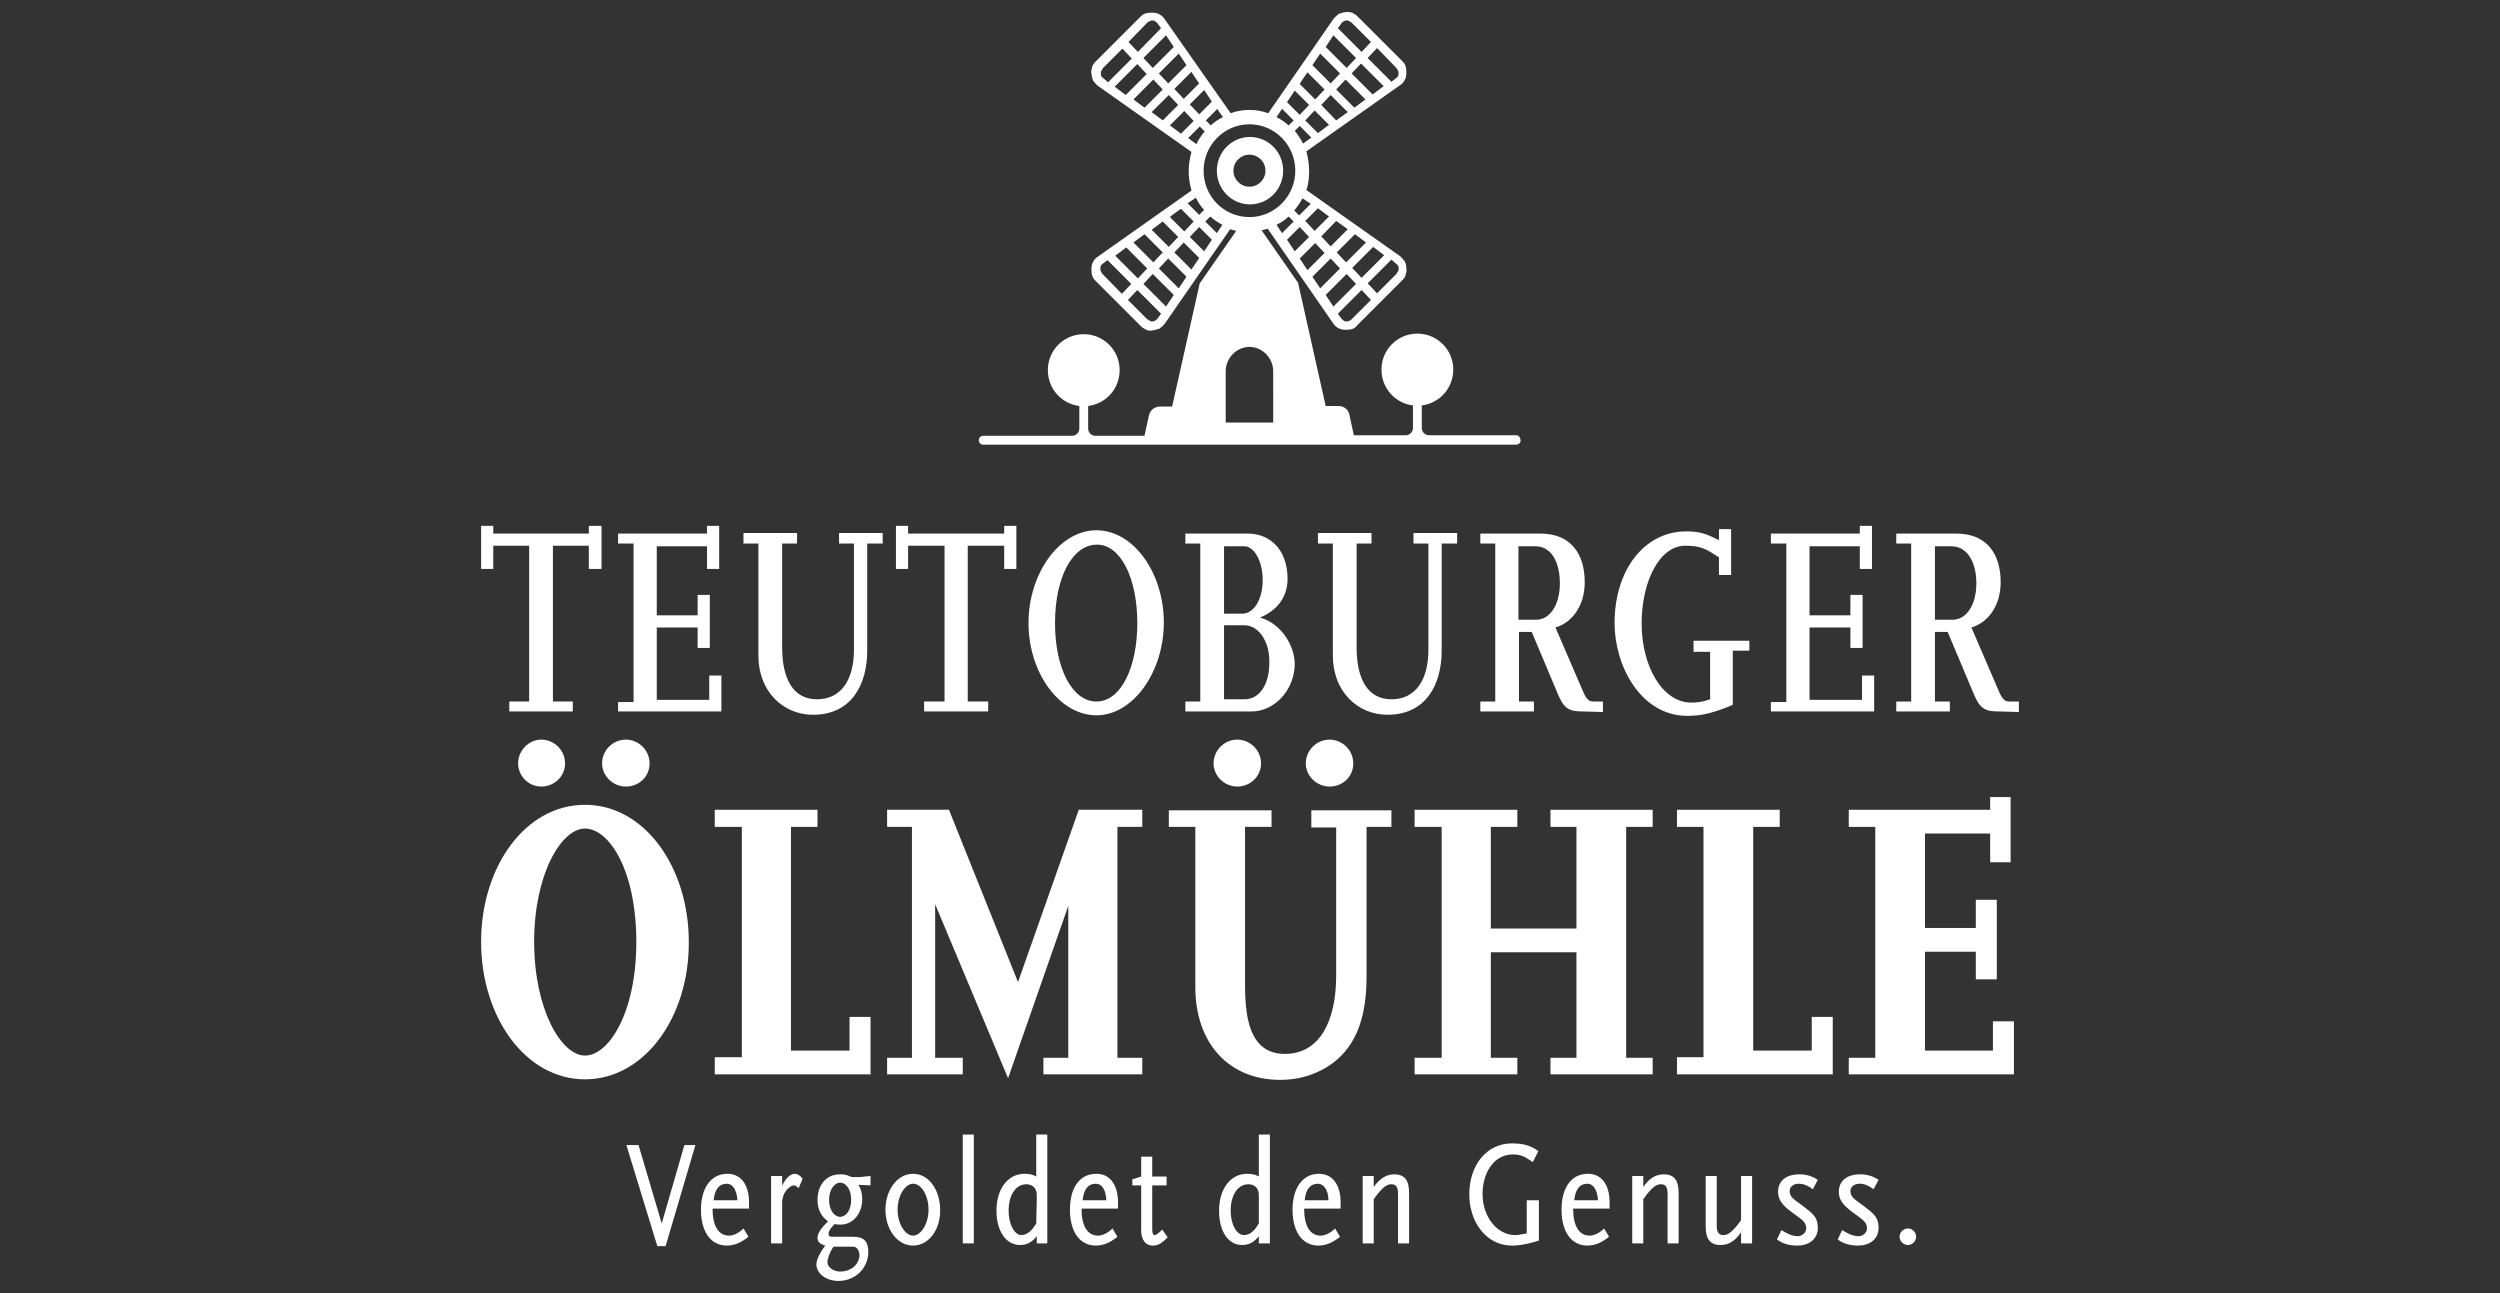 <?xml version="1.0" encoding="utf-8"?>
<!-- Generator: Adobe Illustrator 27.9.0, SVG Export Plug-In . SVG Version: 6.00 Build 0)  -->
<svg version="1.1" id="a" xmlns="http://www.w3.org/2000/svg" xmlns:xlink="http://www.w3.org/1999/xlink" x="0px" y="0px"
	 viewBox="0 0 452.6 234.1" style="enable-background:new 0 0 452.6 234.1;" xml:space="preserve">
<rect x="0" y="0" width="452.6" height="234.1" fill="#333333" stroke="none"/>
<style type="text/css">
	.st0{fill:#FFFFFF;}
</style>
<g>
	<polygon class="st0" points="106.6,95.2 106.6,96.6 89.3,96.6 89.3,95.2 87.1,95.2 87.1,103 89.3,103 89.3,98.8 95.8,98.8 
		95.8,127 92.2,127 92.2,128.8 103.7,128.8 103.7,127 100.1,127 100.1,98.8 106.6,98.8 106.6,103 108.9,103 108.9,95.2 	"/>
	<polygon class="st0" points="111.9,128.8 111.9,127.1 114.7,127.1 114.7,98.4 111.9,98.4 111.9,96.6 128,96.6 128,95.2 130.2,95.2 
		130.2,103 128,103 128,98.9 118.9,98.9 118.9,111.4 126.3,111.4 126.3,107.7 128.5,107.7 128.5,117.3 126.3,117.3 126.3,113.6 
		118.9,113.6 118.9,126.7 128.4,126.7 128.4,122.3 130.6,122.3 130.6,128.8 	"/>
	<path class="st0" d="M157,98.4v19.4c0,6.2-2.9,11.6-9.8,11.6c-5.5,0-9.9-4.3-9.9-10.7V98.4h-2.7v-1.9h9.7v1.9h-2.7v18.8
		c0,5.7,2,9.4,6.3,9.4s6.7-3.4,6.7-9V98.4h-2.7v-1.9h7.9v1.9H157L157,98.4z"/>
	<polygon class="st0" points="181.8,103 181.8,98.8 175.2,98.8 175.2,127 178.9,127 178.9,128.8 167.3,128.8 167.3,127 171,127 
		171,98.8 164.4,98.8 164.4,103 162.2,103 162.2,95.2 164.4,95.2 164.4,96.6 181.8,96.6 181.8,95.2 184,95.2 184,103 	"/>
	<path class="st0" d="M198.5,129.5c-6.7,0-12.3-7.7-12.3-16.7S191.8,96,198.5,96s12.2,7.7,12.2,16.7S205.1,129.5,198.5,129.5
		 M198.6,98.6c-4.5,0-7.6,6-7.6,14.2s3.1,14.2,7.5,14.2c4.4,0,7.4-6.1,7.4-14.2S202.9,98.6,198.6,98.6"/>
	<path class="st0" d="M226.6,128.8h-12V127h2.7V98.4h-2.7v-1.8h11.3c4.2,0,7.2,3.1,7.2,8.2c0,3.2-1.8,5.7-5,7
		c3.9,1.1,6.3,5.1,6.3,8.5C234.3,125.1,230.6,128.8,226.6,128.8 M225.3,98.9h-3.7v12.2h3.3c2.1,0,3.7-2.6,3.7-6.1
		C228.6,101.7,227.1,98.9,225.3,98.9 M225.3,113.2h-3.7v13.4h3.7c2.8,0,4.5-2.8,4.5-6.6C229.9,116.2,227.9,113.2,225.3,113.2"/>
	<path class="st0" d="M261,98.4v19.4c0,6.2-2.9,11.6-9.8,11.6c-5.5,0-9.9-4.3-9.9-10.7V98.4h-2.7v-1.9h9.7v1.9h-2.7v18.8
		c0,5.7,2,9.4,6.3,9.4s6.7-3.4,6.7-9V98.4h-2.7v-1.9h7.9v1.9H261L261,98.4z"/>
	<path class="st0" d="M286.6,128.8c-2.4,0-3.4-0.4-4.5-3l-4.8-11.4h-2.3V127h2.7v1.8h-9.7V127h2.7V98.4h-2.7v-1.8h10.9
		c5.5,0,8,3.7,8,8.8c0,4.5-2.5,7.4-5.3,8.2l5,11.6c0.8,1.9,1.4,1.8,2.1,1.8h1.5v1.9L286.6,128.8L286.6,128.8z M278,98.9h-3.1v13.3
		h3.2c2.5,0,4.3-2.7,4.3-6.6S280.8,98.9,278,98.9"/>
	<path class="st0" d="M313.7,117.8v9.8c-3.5,1.5-5.7,2-8.2,2c-8.5,0-13.2-9.1-13.2-16.8c0-9.5,5.3-16.6,13-16.6
		c2.7,0,3.9,0.6,5.9,1.6v-2h2.2v8.3h-2.2v-3.2c-2.3-1.5-3.2-2.1-6.1-2.1c-4.7,0-7.9,6.5-7.9,14.1c0,7.6,3.7,14.3,9,14.3
		c1,0,2-0.1,3.4-0.6v-8.6h-3V116h10.1v1.8H313.7L313.7,117.8z"/>
	<polygon class="st0" points="320.6,128.8 320.6,127.1 323.4,127.1 323.4,98.4 320.6,98.4 320.6,96.6 336.7,96.6 336.7,95.2 
		338.9,95.2 338.9,103 336.7,103 336.7,98.9 327.6,98.9 327.6,111.4 335,111.4 335,107.7 337.2,107.7 337.2,117.3 335,117.3 
		335,113.6 327.6,113.6 327.6,126.7 337.1,126.7 337.1,122.3 339.3,122.3 339.3,128.8 	"/>
	<path class="st0" d="M361.9,128.8c-2.4,0-3.4-0.4-4.5-3l-4.8-11.4h-2.3V127h2.7v1.8h-9.7V127h2.7V98.4h-2.7v-1.8h10.9
		c5.5,0,8,3.7,8,8.8c0,4.5-2.5,7.4-5.3,8.2l5,11.6c0.8,1.9,1.4,1.8,2.1,1.8h1.5v1.9L361.9,128.8L361.9,128.8z M353.3,98.9h-3v13.3
		h3.2c2.5,0,4.3-2.7,4.3-6.6S356.1,98.9,353.3,98.9"/>
	<path class="st0" d="M105.9,195.4c-10.8,0-18.8-11.3-18.8-24.9c0-13.6,8-24.8,18.8-24.8s18.8,11.3,18.8,24.8
		C124.8,184.1,116.7,195.4,105.9,195.4 M98,142.4c-2.3,0-4.2-1.9-4.2-4.2c0-2.3,1.9-4.3,4.2-4.3c2.3,0,4.3,1.9,4.3,4.3
		S100.3,142.4,98,142.4 M105.9,150c-4.3,0-9.2,8.3-9.2,20.5s4.9,20.6,9.2,20.6c4.3,0,9.3-7.7,9.3-20.6
		C115.2,157.6,110.3,150,105.9,150 M113.3,142.4c-2.3,0-4.3-1.9-4.3-4.2c0-2.3,1.9-4.3,4.3-4.3c2.3,0,4.3,1.9,4.3,4.3
		S115.7,142.4,113.3,142.4"/>
	<polygon class="st0" points="129.4,194.5 129.4,191.4 134.3,191.4 134.3,149.7 129.4,149.7 129.4,146.6 148,146.6 148,149.7 
		143.2,149.7 143.2,190.2 153.8,190.2 153.8,184.1 157.6,184.1 157.6,194.5 	"/>
	<polygon class="st0" points="188.9,194.5 188.9,191.5 193.4,191.5 193.4,164 182.5,195.2 169.3,163.7 169.3,191.5 174.3,191.5 
		174.3,194.5 160.6,194.5 160.6,191.5 165.1,191.5 165.1,149.7 160.6,149.7 160.6,146.6 171.8,146.6 184.3,177.8 195.3,146.6 
		206.8,146.6 206.8,149.7 202.3,149.7 202.3,191.5 206.8,191.5 206.8,194.5 	"/>
	<path class="st0" d="M247.4,149.7v27.1c0,8-2.2,13.3-7.2,16.4c-2.5,1.5-5.3,2.3-8.4,2.3c-9.4,0-15.4-6.7-15.4-16.8v-29h-4.8v-3
		h18.6v3h-4.8v26.9c0,5-0.3,14.2,7.2,14.2c6.3,0,9.3-5.9,9.3-14.2v-26.8h-4.5v-3.1h14.5v3H247.4L247.4,149.7z M224,142.4
		c-2.3,0-4.3-1.9-4.3-4.2c0-2.3,1.9-4.3,4.3-4.3c2.3,0,4.3,1.9,4.3,4.3S226.3,142.4,224,142.4 M240.7,142.4c-2.3,0-4.3-1.9-4.3-4.2
		c0-2.3,1.9-4.3,4.3-4.3c2.3,0,4.3,1.9,4.3,4.3S243.1,142.4,240.7,142.4"/>
	<polygon class="st0" points="280.7,194.5 280.7,191.5 285.4,191.5 285.4,172.4 269.9,172.4 269.9,191.5 274.7,191.5 274.7,194.5 
		256.1,194.5 256.1,191.5 261,191.5 261,149.7 256.1,149.7 256.1,146.6 274.7,146.6 274.7,149.7 269.9,149.7 269.9,168.1 
		285.4,168.1 285.4,149.7 280.7,149.7 280.7,146.6 299.2,146.6 299.2,149.7 294.4,149.7 294.4,191.5 299.2,191.5 299.2,194.5 	"/>
	<polygon class="st0" points="303.6,194.5 303.6,191.4 308.4,191.4 308.4,149.7 303.6,149.7 303.6,146.6 322.2,146.6 322.2,149.7 
		317.4,149.7 317.4,190.2 328,190.2 328,184.1 331.8,184.1 331.8,194.5 	"/>
	<polygon class="st0" points="334.7,194.5 334.7,191.5 339.5,191.5 339.5,149.7 334.7,149.7 334.7,146.6 360.3,146.6 360.3,144.3 
		364,144.3 364,156.1 360.3,156.1 360.3,150.9 348.5,150.9 348.5,168 357.7,168 357.7,162.9 361.5,162.9 361.5,177.3 357.7,177.3 
		357.7,172.3 348.5,172.3 348.5,190.2 360.8,190.2 360.8,184.9 364.6,184.9 364.6,194.5 	"/>
	<polygon class="st0" points="120.5,225.6 119,225.6 113.4,207.3 115.6,207.3 119.8,221.5 123.9,207.3 125.9,207.3 	"/>
	<path class="st0" d="M129,218.8c0,3.2,1.1,4.9,3,4.9c0.6,0,1.6-0.3,2.6-1.3l0.9,1.5c-1.1,0.9-2.4,1.6-3.9,1.6c-3,0-4.7-2.6-4.7-6.5
		s1.8-6.5,4.8-6.5c2.5,0,3.9,2.1,3.9,5.1v1.2L129,218.8L129,218.8z M131.6,214.3c-1.4,0-2.2,1-2.4,3h4.3
		C133.4,215.4,132.6,214.3,131.6,214.3"/>
	<path class="st0" d="M144.6,215.1c0,0-0.5-0.5-0.9-0.5c-0.5,0-2.1,1-2.1,3.2v7.3h-2v-12.2h2v1.8c0.5-1.2,1.4-2.2,2.3-2.2
		c0.4,0,1,0.3,1.4,0.9L144.6,215.1L144.6,215.1z"/>
	<path class="st0" d="M155.4,214.5c0.5,0.8,0.7,1.6,0.7,2.6c0,2.5-1.6,4.6-3.9,4.6c-0.3,0-0.7,0-1.1-0.1c-0.9,0.9-1.1,1.4-1.1,1.7
		c0,0.4,0.1,0.6,0.6,0.6h3.8c2.1,0,2.8,0.9,2.8,2.8c0,2.8-2.3,5.2-5.4,5.2c-2.3,0-4-1.4-4-3c0-1.1,1-2.6,1.6-3.4
		c-1-0.3-1.4-0.7-1.4-1.4c0-0.8,0.6-1.7,1.9-3c-1.2-0.8-1.9-2.2-1.9-3.8c0-2.7,1.5-4.7,4.1-4.7c0.9,0,1.2,0.1,2.1,0.5h1.4l2-0.2v1.7
		L155.4,214.5L155.4,214.5z M154.5,225.7h-3.6c-0.7,1-1.1,2.2-1.1,2.8c0,1,1.2,1.7,2.3,1.7c1.9,0,3.5-1.2,3.5-3.1
		C155.5,226.2,155,225.7,154.5,225.7 M152.1,214.1c-0.9,0-2,1.1-2,3.1c0,2.1,1.1,3.1,2,3.1s2-1,2-3.1
		C154.1,215.1,153,214.1,152.1,214.1"/>
	<path class="st0" d="M165.3,225.5c-2.9,0-5-3-5-6.5s2.1-6.5,5-6.5c2.9,0,4.9,3,4.9,6.5C170.3,222.5,168.2,225.5,165.3,225.5
		 M165.3,214.3c-1.4,0-2.8,2.1-2.8,4.7s1.4,4.7,2.8,4.7s2.8-2.1,2.8-4.7S166.8,214.3,165.3,214.3"/>
	<rect x="174.3" y="205.4" class="st0" width="2" height="19.7"/>
	<path class="st0" d="M187.7,225.1v-1.3c-0.8,1-1.7,1.6-3,1.6c-2.7,0-4.3-2.7-4.3-6.2c0-3.9,2-6.7,5.1-6.7c1,0,1.6,0.2,2.1,0.5v-7.6
		h2v19.7L187.7,225.1L187.7,225.1z M187.7,217c0-1,0-1.2-0.2-1.6c-0.3-0.7-1-1-1.7-1c-1.8,0-3.2,1.8-3.2,4.8c0,2.5,1.1,4.4,2.3,4.4
		c1.2,0,2.1-1.1,2.7-2.1L187.7,217L187.7,217z"/>
	<path class="st0" d="M195.8,218.8c0,3.2,1.1,4.9,3,4.9c0.6,0,1.6-0.3,2.6-1.3l0.9,1.5c-1.1,0.9-2.4,1.6-3.9,1.6
		c-3,0-4.7-2.6-4.7-6.5s1.7-6.5,4.8-6.5c2.5,0,3.9,2.1,3.9,5.1v1.2L195.8,218.8L195.8,218.8z M198.4,214.3c-1.4,0-2.2,1-2.4,3h4.3
		C200.2,215.4,199.5,214.3,198.4,214.3"/>
	<path class="st0" d="M208.7,225.5c-1.4,0-2.1-1.2-2.1-2.7v-8.2H205v-1.1l1.6-0.5v-3.6h2v3.6h2.6v1.6h-2.6v7.6c0,0.5,0,1.4,0.4,1.4
		s0.9-0.5,1.4-1l1,1.4C210.3,225.1,209.7,225.5,208.7,225.5"/>
	<path class="st0" d="M227.9,225.1v-1.3c-0.8,1-1.7,1.6-3,1.6c-2.7,0-4.2-2.7-4.2-6.2c0-3.9,2-6.7,5.1-6.7c1,0,1.6,0.2,2.1,0.5v-7.6
		h2v19.7L227.9,225.1L227.9,225.1z M227.9,217c0-1,0-1.2-0.2-1.6c-0.3-0.7-1-1-1.7-1c-1.8,0-3.2,1.8-3.2,4.8c0,2.5,1.1,4.4,2.4,4.4
		s2.1-1.1,2.7-2.1V217L227.9,217z"/>
	<path class="st0" d="M236.1,218.8c0,3.2,1.1,4.9,3,4.9c0.6,0,1.6-0.3,2.6-1.3l0.9,1.5c-1.1,0.9-2.4,1.6-3.9,1.6
		c-3,0-4.7-2.6-4.7-6.5s1.8-6.5,4.8-6.5c2.5,0,3.9,2.1,3.9,5.1v1.2L236.1,218.8L236.1,218.8z M238.6,214.3c-1.4,0-2.2,1-2.4,3h4.3
		C240.5,215.4,239.6,214.3,238.6,214.3"/>
	<path class="st0" d="M253.1,225.1v-8.7c0-0.9,0-2-1.2-2c-0.7,0-1.5,0.3-3.2,2.7v8h-2v-12.2h2v2c0.9-1.3,2.1-2.3,3.7-2.3
		c2,0,2.7,1.2,2.7,3.4v9.1L253.1,225.1L253.1,225.1z"/>
	<path class="st0" d="M273.7,225.5c-4.5,0-7.7-4.1-7.7-9.3s3.1-9.2,7.7-9.2c1.9,0,3.3,0.3,4.8,1.4l-1,2c-1.3-0.9-2-1.4-3.6-1.4
		c-3.7,0-5.5,3.7-5.5,7.1c0,4.3,2.7,7.5,5.9,7.5c0.5,0,1-0.1,2.1-0.3v-6h2.2v7.3C277,225.1,275.3,225.5,273.7,225.5"/>
	<path class="st0" d="M284.8,218.8c0,3.2,1.1,4.9,3,4.9c0.6,0,1.6-0.3,2.6-1.3l0.9,1.5c-1.1,0.9-2.4,1.6-3.9,1.6
		c-3,0-4.7-2.6-4.7-6.5s1.7-6.5,4.8-6.5c2.5,0,3.9,2.1,3.9,5.1v1.2L284.8,218.8L284.8,218.8z M287.4,214.3c-1.4,0-2.2,1-2.4,3h4.3
		C289.2,215.4,288.4,214.3,287.4,214.3"/>
	<path class="st0" d="M301.9,225.1v-8.7c0-0.9,0-2-1.2-2c-0.7,0-1.5,0.3-3.2,2.7v8h-2v-12.2h2v2c0.9-1.3,2-2.3,3.7-2.3
		c2,0,2.7,1.2,2.7,3.4v9.1L301.9,225.1L301.9,225.1z"/>
	<path class="st0" d="M315.2,225.1v-2c-0.9,1.3-2,2.3-3.7,2.3c-2,0-2.7-1.2-2.7-3.4v-9.1h2v8.7c0,0.9,0,2,1.2,2
		c0.7,0,1.5-0.3,3.2-2.7v-8h2v12.2H315.2L315.2,225.1z"/>
	<path class="st0" d="M325.4,225.5c-1.4,0-2.6-0.3-3.7-1.1l0.8-1.7c1,0.6,1.9,1.1,3,1.1c0.7,0,1.5-0.6,1.5-1.4c0-1.3-1-1.7-2.7-3
		c-1.6-1.2-2.4-2.2-2.4-3.6c0-1.9,1.3-3.2,3.9-3.2c1.3,0,2.4,0.4,3.3,1l-0.9,1.7c-0.8-0.6-1.6-1-2.6-1c-0.8,0-1.6,0.5-1.6,1.3
		c0,1.2,0.9,1.6,2.5,2.8c1.8,1.4,2.6,2,2.6,3.9C329.1,224.4,327.4,225.5,325.4,225.5"/>
	<path class="st0" d="M336.4,225.5c-1.4,0-2.6-0.3-3.7-1.1l0.8-1.7c1,0.6,1.9,1.1,3,1.1c0.7,0,1.5-0.6,1.5-1.4c0-1.3-1-1.7-2.7-3
		c-1.6-1.2-2.4-2.2-2.4-3.6c0-1.9,1.3-3.2,3.9-3.2c1.3,0,2.4,0.4,3.3,1l-0.9,1.7c-0.8-0.6-1.6-1-2.6-1c-0.8,0-1.6,0.5-1.6,1.3
		c0,1.2,0.9,1.6,2.5,2.8c1.8,1.4,2.6,2,2.6,3.9C340.1,224.4,338.4,225.5,336.4,225.5"/>
	<path class="st0" d="M345.4,225.4c-0.8,0-1.5-0.7-1.5-1.5s0.7-1.5,1.5-1.5s1.5,0.7,1.5,1.5S346.2,225.4,345.4,225.4"/>
	<path class="st0" d="M230.6,76.5h-8.7v-9.3c0-2.4,2-4.4,4.3-4.4s4.3,2,4.3,4.4V76.5z M217.9,30.9c0-4.6,3.7-8.4,8.3-8.4
		s8.3,3.8,8.3,8.4s-3.7,8.4-8.3,8.4S217.9,35.6,217.9,30.9 M220.3,42.2l-2.1-2.1l0.9-0.9c0.7,0.6,1.4,1.1,2.2,1.5L220.3,42.2z
		 M218,45.5l-2.6-2.6l1.7-1.8l2.3,2.3L218,45.5L218,45.5z M215.7,48.8l-3.1-3.1l1.7-1.8l2.8,2.8L215.7,48.8L215.7,48.8z M213.4,52.2
		l-3.6-3.6l1.7-1.8l3.3,3.3L213.4,52.2z M211.1,55.5l-4.1-4.1l1.7-1.8l3.8,3.8L211.1,55.5L211.1,55.5z M209.6,57.6
		c-0.1,0.2-0.3,0.3-0.4,0.4c-0.1,0.1-0.3,0.1-0.5,0.2c-0.2,0-0.4,0-0.5-0.1c-0.1-0.1-0.3-0.2-0.5-0.3l-3.5-3.5l1.7-1.8l4.3,4.3
		L209.6,57.6L209.6,57.6z M199.6,49.6c-0.1-0.1-0.2-0.3-0.3-0.5s-0.1-0.3-0.1-0.5c0-0.2,0.1-0.4,0.1-0.5c0.1-0.1,0.2-0.3,0.4-0.4
		l0.8-0.6l4.3,4.3l-1.7,1.8L199.6,49.6L199.6,49.6z M203.9,44.8l3.8,3.8l-1.7,1.8l-4.1-4.1L203.9,44.8L203.9,44.8z M207.2,42.4
		l3.3,3.3l-1.7,1.8l-3.6-3.6L207.2,42.4z M210.5,40.1l2.8,2.8l-1.7,1.8l-3.1-3.1L210.5,40.1L210.5,40.1z M213.8,37.8l2.3,2.3
		l-1.7,1.8l-2.6-2.6C211.8,39.2,213.8,37.8,213.8,37.8z M216.5,35.8c0.4,0.8,0.9,1.6,1.5,2.2l-0.9,0.9l-2.1-2.1L216.5,35.8
		L216.5,35.8z M215.1,25l2.1-2.1l0.9,0.9c-0.6,0.7-1.1,1.4-1.5,2.3L215.1,25L215.1,25z M211.8,22.7l2.6-2.6l1.7,1.8l-2.3,2.3
		L211.8,22.7L211.8,22.7z M208.5,20.3l3.1-3.1l1.7,1.8l-2.8,2.8L208.5,20.3z M205.2,18l3.6-3.6l1.7,1.8l-3.3,3.3L205.2,18L205.2,18z
		 M201.8,15.7l4.1-4.1l1.7,1.8l-3.8,3.8L201.8,15.7L201.8,15.7z M199.8,14.2c-0.2-0.1-0.3-0.3-0.4-0.4c-0.1-0.1-0.1-0.3-0.1-0.5
		c0-0.2,0-0.4,0.1-0.5c0.1-0.2,0.2-0.3,0.3-0.5l3.5-3.5l1.7,1.8l-4.3,4.3L199.8,14.2L199.8,14.2z M207.7,4.1
		c0.1-0.1,0.3-0.2,0.5-0.3c0.2-0.1,0.3-0.1,0.5-0.1c0.2,0,0.4,0.1,0.5,0.2c0.1,0.1,0.3,0.2,0.4,0.4l0.6,0.8L206,9.4l-1.7-1.8
		L207.7,4.1L207.7,4.1z M211.1,6.4l1.4,2.1l-3.8,3.8l-1.7-1.8C207,10.5,211.1,6.4,211.1,6.4z M214.8,11.8l-3.3,3.3l-1.7-1.8l3.6-3.6
		L214.8,11.8z M217.1,15.1l-2.8,2.8l-1.7-1.8l3.1-3.1C215.7,13.1,217.1,15.1,217.1,15.1z M219.4,18.4l-2.3,2.3l-1.7-1.8l2.6-2.6
		L219.4,18.4L219.4,18.4z M221.4,21.2c-0.8,0.4-1.6,0.9-2.2,1.5l-0.9-0.9l2.1-2.1C220.3,19.7,221.4,21.2,221.4,21.2z M232.1,19.7
		l2.1,2.1l-0.9,0.9c-0.7-0.6-1.4-1.1-2.2-1.5L232.1,19.7z M234.4,16.4L237,19l-1.7,1.8l-2.3-2.3L234.4,16.4L234.4,16.4z M236.7,13.1
		l3.1,3.1l-1.7,1.8l-2.8-2.8C235.3,15.1,236.7,13.1,236.7,13.1z M239,9.7l3.6,3.6l-1.7,1.8l-3.3-3.3L239,9.7L239,9.7z M241.4,6.4
		l4.1,4.1l-1.7,1.8l-3.8-3.8L241.4,6.4L241.4,6.4z M242.8,4.3c0.1-0.2,0.2-0.3,0.4-0.4c0.1-0.1,0.3-0.1,0.5-0.2c0.2,0,0.4,0,0.5,0.1
		c0.2,0.1,0.3,0.2,0.5,0.3l3.5,3.5l-1.7,1.8l-4.3-4.3L242.8,4.3L242.8,4.3z M252.8,12.3c0.1,0.1,0.2,0.3,0.3,0.5
		c0.1,0.2,0.1,0.3,0.1,0.5c0,0.2-0.1,0.4-0.1,0.5c-0.1,0.1-0.2,0.3-0.4,0.4l-0.8,0.6l-4.3-4.3l1.7-1.8
		C249.3,8.7,252.8,12.3,252.8,12.3z M248.5,17.1l-3.8-3.8l1.7-1.8l4.1,4.1L248.5,17.1z M245.2,19.5l-3.3-3.3l0,0l1.7-1.8l3.6,3.6
		L245.2,19.5L245.2,19.5z M241.9,21.8l-2.7-2.8l1.7-1.8l3.1,3.1L241.9,21.8z M238.6,24.1l-2.3-2.3l1.7-1.8l2.6,2.6L238.6,24.1
		L238.6,24.1z M235.9,26c-0.4-0.8-0.9-1.6-1.5-2.3l0.9-0.9l2.1,2.1L235.9,26L235.9,26z M237.3,36.9l-2.1,2.1l-0.9-0.9
		c0.6-0.7,1.1-1.4,1.5-2.2L237.3,36.9L237.3,36.9z M240.6,39.2l-2.6,2.6l-1.7-1.8l2.3-2.3L240.6,39.2L240.6,39.2z M244,41.5
		l-3.1,3.1l-1.7-1.8l2.7-2.8L244,41.5L244,41.5z M247.3,43.9l-3.6,3.6l-1.7-1.8l3.3-3.3L247.3,43.9z M250.6,46.2l-4.1,4.1l-1.7-1.8
		l3.8-3.8L250.6,46.2z M252.7,47.7c0.2,0.1,0.3,0.3,0.4,0.4c0.1,0.1,0.1,0.3,0.1,0.5c0,0.2,0,0.4-0.1,0.5c-0.1,0.2-0.2,0.3-0.3,0.5
		l-3.5,3.5l-1.7-1.8l4.3-4.3L252.7,47.7L252.7,47.7z M244.7,57.8c-0.1,0.1-0.3,0.3-0.5,0.3c-0.2,0.1-0.3,0.1-0.5,0.1
		s-0.4-0.1-0.5-0.2c-0.1-0.1-0.3-0.2-0.4-0.4l-0.6-0.8l4.3-4.3l1.7,1.8L244.7,57.8L244.7,57.8z M241.4,55.5l-1.4-2.1l3.8-3.8
		l1.7,1.8L241.4,55.5L241.4,55.5z M237.6,50.1l3.3-3.3l1.7,1.8l-3.6,3.6L237.6,50.1L237.6,50.1z M235.3,46.8l2.8-2.8l1.7,1.8
		l-3.1,3.1L235.3,46.8L235.3,46.8z M233,43.4l2.3-2.3l1.7,1.8l-2.6,2.6L233,43.4L233,43.4z M231.1,40.7c0.8-0.4,1.6-0.9,2.2-1.5
		l0.9,0.9l-2.1,2.1L231.1,40.7z M274.5,78.8h-15.8c-0.7,0-1.3-0.6-1.3-1.3v-4.1c3.2-0.4,5.7-3.1,5.7-6.5c0-3.6-2.9-6.5-6.5-6.5
		s-6.5,2.9-6.5,6.5c0,3.4,2.5,6.1,5.7,6.5v4.1c0,0.7-0.6,1.3-1.3,1.3h-9.4l-0.8-3.7c-0.2-1-1-1.6-2-1.6h-2.3l-5-22.3l-6.6-9.5
		c0.4-0.1,0.7-0.2,1.1-0.3l11.9,17.2c0.2,0.3,0.5,0.6,0.9,0.8s0.7,0.3,1.2,0.3c0.4,0,0.8,0,1.2-0.1c0.4-0.1,0.7-0.3,1-0.7l4.1-4.1
		l4.1-4.1c0.3-0.3,0.5-0.6,0.6-1c0.1-0.4,0.2-0.8,0.1-1.2c0-0.4-0.1-0.8-0.3-1.2c-0.2-0.3-0.5-0.6-0.8-0.9l-17-12
		c0.4-1.1,0.5-2.3,0.5-3.5s-0.2-2.4-0.5-3.5l17-12c0.3-0.2,0.6-0.5,0.8-0.9c0.2-0.3,0.3-0.8,0.3-1.2c0-0.4,0-0.8-0.1-1.2
		c-0.1-0.4-0.3-0.7-0.6-1l-4.1-4.1L245.8,3c-0.3-0.3-0.6-0.5-1-0.7c-0.4-0.1-0.8-0.2-1.2-0.1c-0.4,0-0.8,0.2-1.2,0.3
		c-0.3,0.2-0.6,0.5-0.9,0.8l-11.9,17.2c-1.1-0.4-2.2-0.6-3.4-0.6c-1.2,0-2.4,0.2-3.4,0.6L210.8,3.4c-0.2-0.3-0.5-0.6-0.9-0.8
		c-0.3-0.2-0.7-0.3-1.2-0.3c-0.4,0-0.8,0-1.2,0.1c-0.4,0.1-0.7,0.3-1,0.6l-4.1,4.1l-4.1,4.1c-0.3,0.3-0.5,0.6-0.6,1
		c-0.1,0.4-0.2,0.8-0.1,1.2s0.1,0.8,0.3,1.2c0.2,0.3,0.5,0.6,0.8,0.9l17,12c-0.3,1.1-0.5,2.3-0.5,3.5s0.2,2.4,0.5,3.5l-17,12
		c-0.3,0.2-0.6,0.5-0.8,0.9c-0.2,0.3-0.3,0.8-0.3,1.2c0,0.4,0,0.8,0.1,1.2c0.1,0.4,0.3,0.7,0.6,1l4.1,4.1l4.1,4.1
		c0.3,0.3,0.6,0.5,1,0.7s0.8,0.2,1.2,0.1c0.4,0,0.8-0.2,1.2-0.3c0.3-0.2,0.6-0.5,0.9-0.8l11.9-17.2c0.3,0.1,0.7,0.2,1.1,0.3
		l-6.6,9.5l-5,22.3H210c-1,0-1.8,0.7-2,1.6l-0.8,3.7h-8.9c-0.7,0-1.3-0.6-1.3-1.3v-4.1c3.2-0.4,5.7-3.1,5.7-6.5
		c0-3.6-2.9-6.5-6.5-6.5s-6.5,2.9-6.5,6.5c0,3.4,2.5,6.1,5.7,6.5v4.1c0,0.7-0.6,1.3-1.3,1.3H178c-0.4,0-0.8,0.3-0.8,0.8
		c0,0.4,0.3,0.8,0.8,0.8h96.5c0.4,0,0.8-0.3,0.8-0.8C275.2,79.1,274.9,78.8,274.5,78.8"/>
	<path class="st0" d="M223.3,30.9c0-1.6,1.3-2.9,2.9-2.9s2.9,1.3,2.9,2.9c0,1.6-1.3,2.9-2.9,2.9S223.3,32.5,223.3,30.9 M232.3,30.9
		c0-3.4-2.7-6.1-6-6.1s-6,2.7-6,6.1s2.7,6.1,6,6.1S232.3,34.3,232.3,30.9"/>
</g>
</svg>
